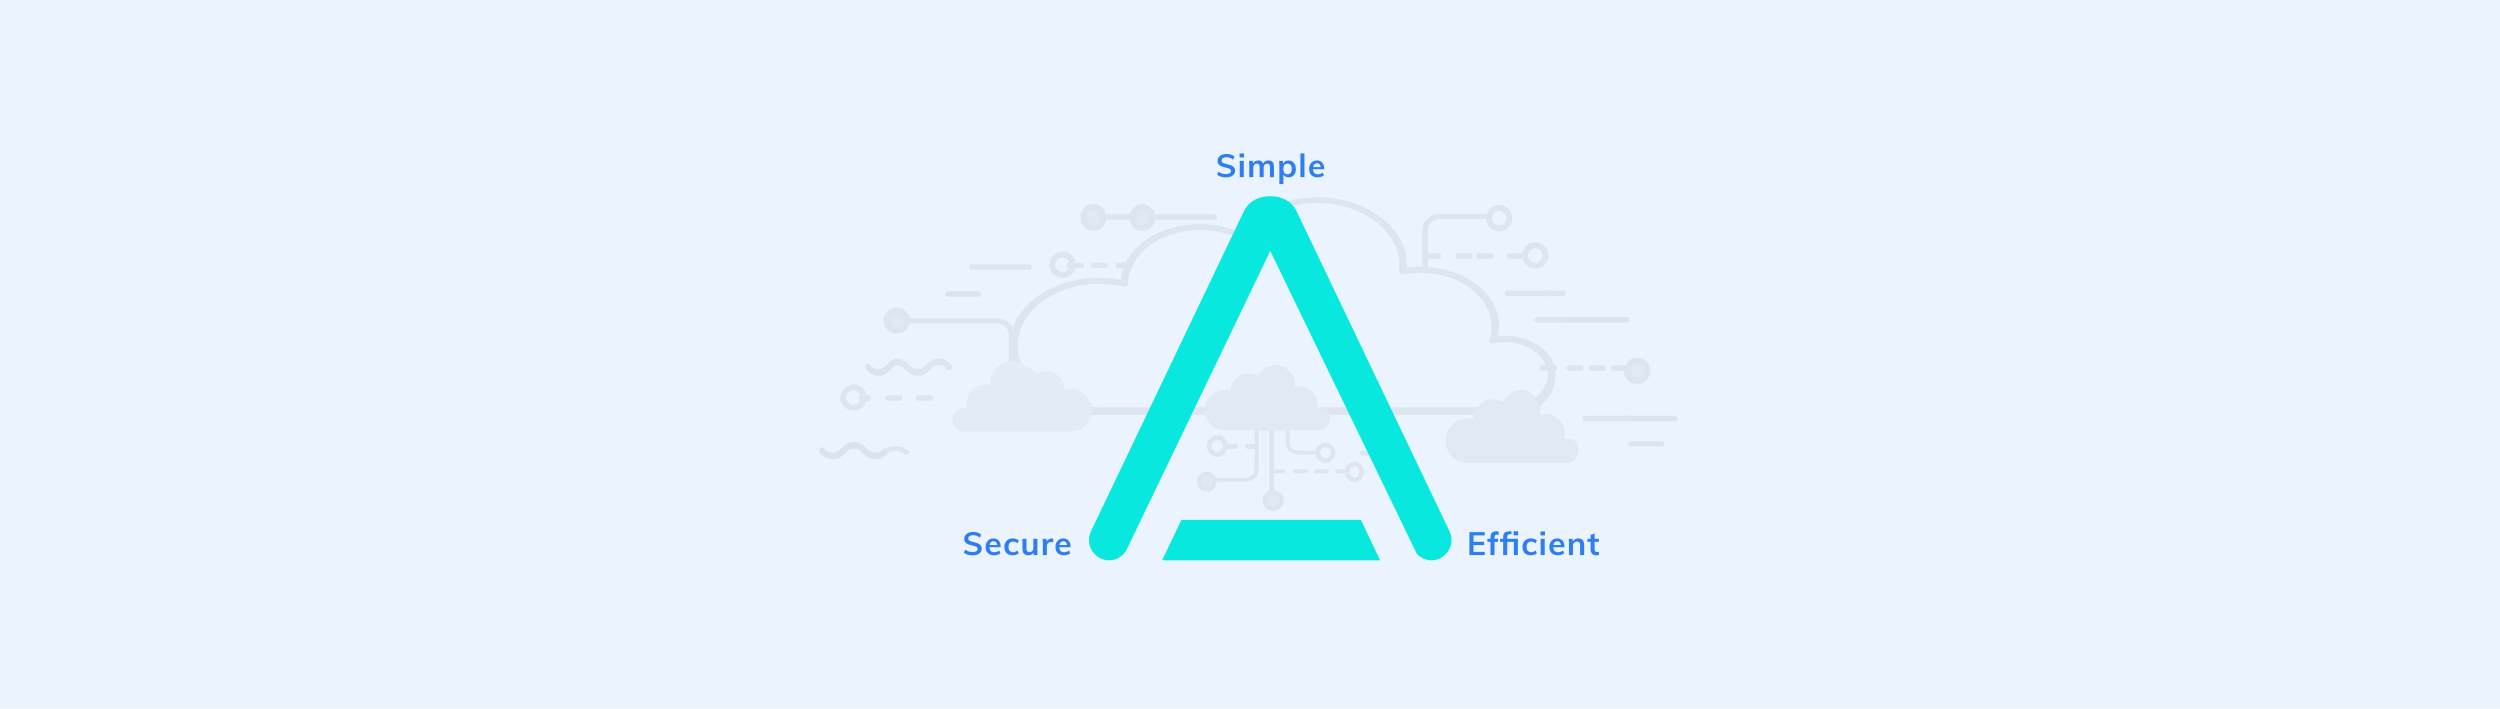 <?xml version="1.0" encoding="UTF-8"?>
<svg width="1242px" height="352px" viewBox="0 0 1242 352" version="1.1" xmlns="http://www.w3.org/2000/svg" xmlns:xlink="http://www.w3.org/1999/xlink">
    <title>Conclusion</title>
    <g id="Conclusion" stroke="none" stroke-width="1" fill="none" fill-rule="evenodd">
        <rect fill="#EBF3FE" x="0" y="0" width="1242" height="352"></rect>
        <g id="Triangle" transform="translate(407, 76.224)">
            <g id="cloud-computing" opacity="0.07" transform="translate(0, 21.776)">
                <g id="big-cloud" transform="translate(94.792, 0)" fill="#1D1E1E">
                    <path d="M44.443,43.045 C22.049,43.045 3.83,56.789 3.83,73.682 C3.83,90.575 22.049,104.319 44.443,104.319 L245.72,104.319 C257.531,104.319 267.141,97.069 267.141,88.159 C267.141,79.248 257.531,71.998 245.72,71.998 C243.856,71.998 242.003,72.18 240.21,72.541 C239.617,72.658 238.981,72.533 238.543,72.206 C238.106,71.879 237.931,71.402 238.084,70.952 C238.825,68.777 239.2,66.528 239.2,64.266 C239.2,49.51 223.285,37.504 203.721,37.504 C200.934,37.504 198.135,37.755 195.4,38.251 C194.855,38.352 194.28,38.244 193.855,37.966 C193.432,37.688 193.214,37.273 193.269,36.852 C193.403,35.828 193.47,34.797 193.47,33.788 C193.47,16.74 175.084,2.871 152.485,2.871 C136.935,2.871 122.912,9.385 115.891,19.87 C115.669,20.2 115.276,20.443 114.804,20.541 C114.333,20.64 113.829,20.583 113.416,20.386 C107.714,17.666 101.129,16.228 94.371,16.228 C74.689,16.228 58.678,28.307 58.678,43.154 C58.678,43.569 58.416,43.96 57.973,44.206 C57.531,44.453 56.959,44.526 56.433,44.404 C52.561,43.502 48.526,43.045 44.443,43.045 Z M44.199,108.147 C14.621,108.568 0,91.378 0,73.119 C0,54.861 19.828,40.006 44.199,40.006 C47.879,40.006 51.522,40.345 55.059,41.015 C56.242,25.584 73.373,13.3 94.261,13.3 C101.069,13.3 107.719,14.619 113.609,17.124 C121.497,6.525 136.243,0 152.53,0 C177.108,0 197.103,14.98 197.103,33.392 C197.103,33.906 197.086,34.423 197.054,34.943 C199.321,34.64 201.616,34.488 203.904,34.488 C225.438,34.488 242.955,47.612 242.955,63.743 C242.955,65.526 242.74,67.301 242.315,69.043 C243.537,68.907 244.774,68.838 246.016,68.838 C259.776,68.838 270.971,77.225 270.971,87.535 C270.971,97.845 264.754,108.147 246.016,108.147 L44.199,108.147 Z" id="Fill-87"></path>
                </g>
                <g id="Group-30" transform="translate(0, 26.798)">
                    <path d="M27.893,103.362 C25.522,103.362 23.294,102.249 21.618,100.227 C20.424,98.79 18.855,98.07 17.287,98.07 C15.719,98.07 14.152,98.789 12.96,100.227 C11.228,102.313 8.955,103.357 6.681,103.357 C4.408,103.357 2.135,102.313 0.404,100.227 C-0.134,99.579 -0.134,98.527 0.403,97.877 C0.672,97.553 1.025,97.391 1.377,97.391 C1.73,97.391 2.083,97.553 2.352,97.877 C3.546,99.316 5.114,100.035 6.682,100.035 C8.25,100.035 9.817,99.316 11.011,97.877 C12.74,95.792 15.014,94.748 17.287,94.748 C19.56,94.748 21.834,95.791 23.566,97.877 C24.722,99.271 26.258,100.039 27.893,100.039 C29.528,100.039 31.065,99.271 32.219,97.877 C32.336,97.737 32.456,97.601 32.577,97.469 C32.977,98.528 33.39,99.594 33.807,100.64 C32.179,102.4 30.098,103.362 27.893,103.362" id="Fill-10" fill="#000000"></path>
                    <path d="M43.281,101.209 C42.914,101.209 42.548,101.092 42.269,100.857 C41.069,99.853 39.473,99.299 37.774,99.299 C36.075,99.299 34.479,99.853 33.279,100.857 C33.157,100.96 33.031,101.059 32.903,101.155 C32.47,100.401 32.041,99.632 31.626,98.868 C33.318,97.597 35.482,96.902 37.774,96.902 C40.237,96.902 42.553,97.705 44.293,99.162 C44.852,99.631 44.852,100.39 44.292,100.857 C44.013,101.092 43.647,101.209 43.281,101.209" id="Fill-11" fill="#242D2C"></path>
                    <path d="M29.38,61.91 C27.175,61.91 24.971,60.858 23.293,58.756 C22.771,58.102 22.771,57.041 23.292,56.387 C23.554,56.059 23.896,55.895 24.238,55.895 C24.58,55.895 24.922,56.058 25.182,56.386 C26.339,57.835 27.86,58.561 29.38,58.561 C30.901,58.561 32.422,57.835 33.58,56.385 C35.015,54.585 36.837,53.556 38.714,53.296 C38.563,54.452 38.42,55.618 38.287,56.782 C37.253,57.09 36.273,57.747 35.47,58.755 C33.79,60.858 31.585,61.91 29.38,61.91" id="Fill-12" fill="#000000"></path>
                    <path d="M48.937,61.91 C46.6,61.91 44.403,60.797 42.75,58.778 C41.573,57.341 40.026,56.621 38.48,56.621 C38.009,56.621 37.539,56.689 37.079,56.822 C37.214,55.668 37.359,54.512 37.513,53.366 C37.835,53.323 38.157,53.301 38.48,53.301 C40.721,53.301 42.963,54.343 44.672,56.428 C45.811,57.821 47.326,58.587 48.937,58.587 C50.549,58.587 52.064,57.821 53.202,56.429 C54.855,54.409 57.053,53.296 59.392,53.296 C61.73,53.296 63.928,54.409 65.58,56.429 C66.111,57.078 66.111,58.13 65.58,58.778 C65.314,59.102 64.967,59.264 64.619,59.264 C64.272,59.264 63.924,59.102 63.658,58.778 C62.52,57.386 61.005,56.618 59.392,56.618 C57.779,56.618 56.263,57.386 55.124,58.778 C53.473,60.797 51.276,61.91 48.937,61.91" id="Fill-13" fill="#242D2C"></path>
                    <path d="M104.273,9.152 L75.842,9.152 C75.11,9.152 74.517,8.549 74.517,7.806 C74.517,7.062 75.11,6.46 75.842,6.46 L104.273,6.46 C105.005,6.46 105.597,7.062 105.597,7.806 C105.597,8.549 105.005,9.152 104.273,9.152" id="Fill-14" fill="#1D1E1E"></path>
                    <path d="M79.133,22.61 L63.903,22.61 C63.14,22.61 62.521,22.007 62.521,21.265 C62.521,20.521 63.14,19.919 63.903,19.919 L79.133,19.919 C79.897,19.919 80.515,20.521 80.515,21.265 C80.515,22.007 79.897,22.61 79.133,22.61" id="Fill-17" fill="#000000"></path>
                    <g id="Group-38" transform="translate(31.986, 27.994)">
                        <path d="M63.538,29.609 C62.793,29.609 62.19,29.041 62.19,28.341 L62.19,13.327 C62.19,10.346 59.609,7.92 56.436,7.92 L10.073,7.92 C9.328,7.92 8.724,7.352 8.724,6.652 C8.724,5.952 9.328,5.383 10.073,5.383 L56.436,5.383 C61.096,5.383 64.887,8.947 64.887,13.327 L64.887,28.341 C64.887,29.041 64.283,29.609 63.538,29.609" id="Fill-58" fill="#1D1E1E"></path>
                        <path d="M10.36,6.46 C10.36,8.839 8.408,10.767 5.999,10.767 C3.589,10.767 1.636,8.839 1.636,6.46 C1.636,4.082 3.589,2.153 5.999,2.153 C8.408,2.153 10.36,4.082 10.36,6.46" id="Fill-56" fill="#515B64"></path>
                        <path d="M6.544,2.94 C4.578,2.94 2.978,4.519 2.978,6.46 C2.978,8.401 4.578,9.98 6.544,9.98 C8.509,9.98 10.108,8.401 10.108,6.46 C10.108,4.519 8.509,2.94 6.544,2.94 Z M6.544,12.92 C2.935,12.92 0,10.022 0,6.46 C0,2.898 2.935,0 6.544,0 C10.151,0 13.087,2.898 13.087,6.46 C13.087,10.022 10.151,12.92 6.544,12.92 L6.544,12.92 Z" id="Fill-57" fill="#1D1E1E"></path>
                    </g>
                    <g id="Group-32" transform="translate(10.36, 66.216)" fill="#1D1E1E">
                        <path d="M6.63,12.92 C2.975,12.92 0,10.022 0,6.46 C0,2.899 2.975,0 6.63,0 C9.766,0 12.402,2.134 13.087,4.99 L11.75,4.99 C10.918,4.99 10.242,5.649 10.242,6.46 C10.242,7.272 10.918,7.93 11.75,7.93 L13.087,7.93 C12.402,10.787 9.766,12.92 6.63,12.92 M6.63,2.94 C4.638,2.94 3.018,4.519 3.018,6.46 C3.018,8.402 4.638,9.98 6.63,9.98 C8.621,9.98 10.242,8.402 10.242,6.46 C10.242,4.519 8.621,2.94 6.63,2.94" id="Fill-59"></path>
                        <path d="M15.268,8.075 L10.593,8.075 C9.863,8.075 9.27,7.473 9.27,6.729 C9.27,5.986 9.863,5.383 10.593,5.383 L15.199,5.383 C15.213,6.284 15.236,7.179 15.268,8.075" id="Fill-60"></path>
                        <path d="M29.777,8.075 L23.661,8.075 C22.941,8.075 22.356,7.473 22.356,6.729 C22.356,5.986 22.941,5.383 23.661,5.383 L29.777,5.383 C30.497,5.383 31.081,5.986 31.081,6.729 C31.081,7.473 30.497,8.075 29.777,8.075" id="Fill-62"></path>
                        <path d="M45.044,8.075 L38.928,8.075 C38.207,8.075 37.624,7.473 37.624,6.729 C37.624,5.986 38.207,5.383 38.928,5.383 L45.044,5.383 C45.764,5.383 46.348,5.986 46.348,6.729 C46.348,7.473 45.764,8.075 45.044,8.075" id="Fill-63"></path>
                    </g>
                    <g id="Group-37" transform="translate(133.801, 7.185) scale(-1, 1) rotate(90) translate(-133.801, -7.185) translate(126.801, -12.315)" fill="#1D1E1E">
                        <path d="M8.032,12.92 L8.032,11.602 C8.032,10.779 7.366,10.112 6.543,10.112 C5.721,10.112 5.054,10.779 5.054,11.602 L5.054,12.92 C2.161,12.244 0,9.643 0,6.546 C0,2.937 2.935,0 6.543,0 C10.151,0 13.087,2.937 13.087,6.546 C13.087,9.643 10.926,12.245 8.032,12.92 M6.543,2.98 C4.578,2.98 2.978,4.579 2.978,6.546 C2.978,8.512 4.578,10.112 6.543,10.112 C8.509,10.112 10.108,8.512 10.108,6.546 C10.108,4.579 8.509,2.98 6.543,2.98" id="Fill-64"></path>
                        <path d="M6.816,17.227 C6.063,17.227 5.453,16.65 5.453,15.939 L5.453,9.901 C5.453,9.19 6.063,8.613 6.816,8.613 C7.569,8.613 8.179,9.19 8.179,9.901 L8.179,15.939 C8.179,16.65 7.568,17.227 6.816,17.227" id="Fill-65"></path>
                        <path d="M6.816,29.071 C6.063,29.071 5.453,28.494 5.453,27.783 L5.453,21.745 C5.453,21.034 6.063,20.457 6.816,20.457 C7.568,20.457 8.179,21.034 8.179,21.745 L8.179,27.783 C8.179,28.494 7.568,29.071 6.816,29.071" id="Fill-66"></path>
                        <path d="M8.179,38.761 L5.453,38.761 L5.453,34.102 C5.453,33.405 6.063,32.839 6.816,32.839 C7.568,32.839 8.179,33.405 8.179,34.102 L8.179,38.761" id="Fill-67"></path>
                    </g>
                    <path d="M72.016,89.604 C68.769,89.604 66.137,86.975 66.137,83.731 C66.137,80.486 68.769,77.857 72.016,77.857 C72.539,77.857 73.046,77.926 73.528,78.054 C73.334,77.301 73.231,76.511 73.231,75.697 C73.231,70.484 77.461,66.257 82.679,66.257 C83.443,66.257 84.184,66.351 84.895,66.521 C84.86,66.168 84.841,65.81 84.841,65.448 C84.841,59.464 89.697,54.612 95.687,54.612 C97.396,54.612 99.012,55.007 100.449,55.71 L100.477,55.689 L100.477,55.689 C100.565,55.747 100.664,55.81 100.773,55.877 C101.051,56.024 101.319,56.182 101.58,56.351 C103.674,57.574 107.254,59.531 107.945,60.932 C109.358,60.016 111.032,59.484 112.828,59.484 C117.88,59.484 121.977,63.681 121.977,68.859 C122.944,68.554 123.97,68.389 125.034,68.389 C130.75,68.389 135.387,73.138 135.387,78.997 C135.387,84.855 130.75,89.604 125.034,89.604 L72.016,89.604 Z" id="Combined-Shape" fill="#767F85"></path>
                </g>
                <g id="Group-35" transform="translate(299.696, 3.828)">
                    <path d="M69.783,45.278 L62.148,45.278 C61.398,44.356 60.633,43.448 59.85,42.551 L69.783,42.551 C70.607,42.551 71.276,43.162 71.276,43.914 C71.276,44.668 70.607,45.278 69.783,45.278" id="Fill-15" fill="#1D1E1E"></path>
                    <path d="M65.291,45.278 L42.218,45.278 C41.438,45.278 40.807,44.668 40.807,43.914 C40.807,43.162 41.438,42.551 42.218,42.551 L63.117,42.551 C63.858,43.448 64.582,44.356 65.291,45.278" id="Fill-16" fill="#1D1E1E"></path>
                    <g id="Group-34" transform="translate(69.1, 55.643)">
                        <path d="M49.766,64.372 L34.568,64.372 C33.807,64.372 33.19,63.761 33.19,63.008 C33.19,62.255 33.807,61.644 34.568,61.644 L49.766,61.644 C50.527,61.644 51.145,62.255 51.145,63.008 C51.145,63.761 50.527,64.372 49.766,64.372" id="Fill-18" fill="#242D2C"></path>
                        <path d="M32.364,2.728 L1.498,2.728 C1.012,1.808 0.514,0.903 0,0 L32.364,0 C33.12,0 33.734,0.611 33.734,1.364 C33.734,2.117 33.12,2.728 32.364,2.728" id="Fill-19" fill="#000000"></path>
                        <path d="M56.359,51.825 L33.19,51.825 C33.349,50.92 33.5,50.008 33.642,49.097 L56.359,49.097 C57.085,49.097 57.674,49.707 57.674,50.461 C57.674,51.214 57.085,51.825 56.359,51.825" id="Fill-21" fill="#000000"></path>
                        <path d="M34.336,51.825 L11.75,51.825 C10.97,51.825 10.338,51.214 10.338,50.461 C10.338,49.707 10.97,49.097 11.75,49.097 L34.822,49.097 C34.669,50.008 34.507,50.92 34.336,51.825" id="Fill-22" fill="#1D1E1E"></path>
                        <path d="M33.19,27.276 C33.19,29.686 35.137,31.64 37.542,31.64 C39.946,31.64 41.895,29.686 41.895,27.276 C41.895,24.866 39.946,22.912 37.542,22.912 C35.137,22.912 33.19,24.866 33.19,27.276" id="Fill-69" fill="#515B64"></path>
                        <path d="M37.542,23.164 C35.58,23.164 33.985,24.764 33.985,26.731 C33.985,28.698 35.58,30.297 37.542,30.297 C39.503,30.297 41.1,28.698 41.1,26.731 C41.1,24.764 39.503,23.164 37.542,23.164 Z M37.542,33.277 C33.941,33.277 31.013,30.34 31.013,26.731 C31.013,23.121 33.941,20.184 37.542,20.184 C41.142,20.184 44.071,23.121 44.071,26.731 C44.071,30.34 41.142,33.277 37.542,33.277 L37.542,33.277 Z" id="Fill-70" fill="#1D1E1E"></path>
                        <path d="M31.888,26.731 L25.785,26.731 C25.066,26.731 24.484,26.12 24.484,25.367 C24.484,24.613 25.066,24.003 25.785,24.003 L31.888,24.003 C32.607,24.003 33.19,24.613 33.19,25.367 C33.19,26.12 32.607,26.731 31.888,26.731" id="Fill-71" fill="#1D1E1E"></path>
                        <path d="M21.006,26.731 L14.904,26.731 C14.185,26.731 13.602,26.12 13.602,25.367 C13.602,24.613 14.185,24.003 14.904,24.003 L21.006,24.003 C21.725,24.003 22.308,24.613 22.308,25.367 C22.308,26.12 21.725,26.731 21.006,26.731" id="Fill-72" fill="#1D1E1E"></path>
                    </g>
                    <path d="M71.276,58.371 L56.802,58.371 C56.081,58.371 55.497,57.76 55.497,57.007 C55.497,56.254 56.081,55.643 56.802,55.643 L69.849,55.643 C70.339,56.546 70.813,57.452 71.276,58.371" id="Fill-20" fill="#1D1E1E"></path>
                    <path d="M38.086,2.98 C36.124,2.98 34.529,4.58 34.529,6.546 C34.529,8.513 36.124,10.113 38.086,10.113 C40.048,10.113 41.644,8.513 41.644,6.546 C41.644,4.58 40.048,2.98 38.086,2.98 Z M38.086,13.093 C34.485,13.093 31.557,10.156 31.557,6.546 C31.557,2.936 34.485,0 38.086,0 C41.687,0 44.615,2.936 44.615,6.546 C44.615,10.156 41.687,13.093 38.086,13.093 L38.086,13.093 Z" id="Fill-54" fill="#1D1E1E"></path>
                    <path d="M1.379,33.277 C0.618,33.277 0,32.7 0,31.99 L0,12.428 C0,7.981 3.875,4.364 8.638,4.364 L32.355,4.364 C33.116,4.364 33.734,4.94 33.734,5.651 C33.734,6.362 33.116,6.939 32.355,6.939 L8.638,6.939 C5.395,6.939 2.757,9.401 2.757,12.428 L2.757,31.99 C2.757,32.7 2.14,33.277 1.379,33.277" id="Fill-55" fill="#1D1E1E"></path>
                    <path d="M78.68,82.374 L72.577,82.374 C71.859,82.374 71.276,81.763 71.276,81.01 C71.276,80.256 71.859,79.646 72.577,79.646 L78.68,79.646 C79.399,79.646 79.981,80.256 79.981,81.01 C79.981,81.763 79.399,82.374 78.68,82.374" id="Fill-73" fill="#1D1E1E"></path>
                    <path d="M65.622,82.374 L59.519,82.374 C58.8,82.374 58.218,81.763 58.218,81.01 C58.218,80.256 58.8,79.646 59.519,79.646 L65.622,79.646 C66.341,79.646 66.923,80.256 66.923,81.01 C66.923,81.763 66.341,82.374 65.622,82.374" id="Fill-74" fill="#1D1E1E"></path>
                    <path d="M56.041,21.527 C54.08,21.527 52.484,23.127 52.484,25.094 C52.484,27.061 54.08,28.661 56.041,28.661 C58.003,28.661 59.599,27.061 59.599,25.094 C59.599,23.127 58.003,21.527 56.041,21.527 Z M56.041,31.64 C52.441,31.64 49.512,28.704 49.512,25.094 C49.512,21.484 52.441,18.548 56.041,18.548 C59.642,18.548 62.57,21.484 62.57,25.094 C62.57,28.704 59.642,31.64 56.041,31.64 L56.041,31.64 Z" id="Fill-75" fill="#1D1E1E"></path>
                    <path d="M49.299,26.731 L43.196,26.731 C42.478,26.731 41.895,26.12 41.895,25.367 C41.895,24.614 42.478,24.003 43.196,24.003 L49.299,24.003 C50.018,24.003 50.6,24.614 50.6,25.367 C50.6,26.12 50.018,26.731 49.299,26.731" id="Fill-76" fill="#1D1E1E"></path>
                    <path d="M34.065,26.731 L27.962,26.731 C27.243,26.731 26.66,26.12 26.66,25.367 C26.66,24.614 27.243,24.003 27.962,24.003 L34.065,24.003 C34.783,24.003 35.366,24.614 35.366,25.367 C35.366,26.12 34.783,26.731 34.065,26.731" id="Fill-77" fill="#1D1E1E"></path>
                    <path d="M23.727,26.731 L17.624,26.731 C16.906,26.731 16.323,26.12 16.323,25.367 C16.323,24.614 16.906,24.003 17.624,24.003 L23.727,24.003 C24.445,24.003 25.028,24.614 25.028,25.367 C25.028,26.12 24.445,26.731 23.727,26.731" id="Fill-78" fill="#1D1E1E"></path>
                    <path d="M7.948,26.731 L1.845,26.731 C1.127,26.731 0.544,26.12 0.544,25.367 C0.544,24.614 1.127,24.003 1.845,24.003 L7.948,24.003 C8.667,24.003 9.25,24.614 9.25,25.367 C9.25,26.12 8.667,26.731 7.948,26.731" id="Fill-79" fill="#1D1E1E"></path>
                </g>
                <g id="Group-36" transform="translate(163.756, 10.347) scale(-1, 1) rotate(90) translate(-163.756, -10.347) translate(156.756, -23.653)">
                    <path d="M10.612,30.74 C10.612,33.123 8.612,35.054 6.144,35.054 C3.676,35.054 1.676,33.123 1.676,30.74 C1.676,28.357 3.676,26.425 6.144,26.425 C8.612,26.425 10.612,28.357 10.612,30.74" id="Fill-48" fill="#515B64"></path>
                    <path d="M6.702,27.214 C4.689,27.214 3.051,28.796 3.051,30.74 C3.051,32.684 4.689,34.266 6.702,34.266 C8.717,34.266 10.354,32.684 10.354,30.74 C10.354,28.796 8.717,27.214 6.702,27.214 Z M6.702,37.211 C3.006,37.211 0,34.308 0,30.74 C0,27.171 3.006,24.268 6.702,24.268 C10.398,24.268 13.405,27.171 13.405,30.74 C13.405,34.308 10.398,37.211 6.702,37.211 L6.702,37.211 Z" id="Fill-49" fill="#1D1E1E"></path>
                    <path d="M6.423,67.951 C5.652,67.951 5.027,67.361 5.027,66.633 L5.027,36.372 C5.027,35.645 5.652,35.054 6.423,35.054 C7.194,35.054 7.82,35.645 7.82,36.372 L7.82,66.633 C7.82,67.361 7.194,67.951 6.423,67.951" id="Fill-50" fill="#1D1E1E"></path>
                    <path d="M11.171,6.472 C11.171,8.854 9.17,10.786 6.702,10.786 C4.235,10.786 2.234,8.854 2.234,6.472 C2.234,4.089 4.235,2.157 6.702,2.157 C9.17,2.157 11.171,4.089 11.171,6.472" id="Fill-51" fill="#515B64"></path>
                    <path d="M6.702,2.946 C4.689,2.946 3.051,4.527 3.051,6.472 C3.051,8.416 4.689,9.997 6.702,9.997 C8.717,9.997 10.354,8.416 10.354,6.472 C10.354,4.527 8.717,2.946 6.702,2.946 Z M6.702,12.943 C3.006,12.943 0,10.04 0,6.472 C0,2.903 3.006,0 6.702,0 C10.398,0 13.405,2.903 13.405,6.472 C13.405,10.04 10.398,12.943 6.702,12.943 L6.702,12.943 Z" id="Fill-52" fill="#1D1E1E"></path>
                    <path d="M6.423,28.583 C5.652,28.583 5.027,27.995 5.027,27.271 L5.027,9.94 C5.027,9.216 5.652,8.629 6.423,8.629 C7.194,8.629 7.82,9.216 7.82,9.94 L7.82,27.271 C7.82,27.995 7.194,28.583 6.423,28.583" id="Fill-53" fill="#1D1E1E"></path>
                </g>
                <path d="M321.899,132.074 C315.984,132.074 311.186,127.075 311.186,120.91 C311.186,114.744 315.984,109.746 321.899,109.746 C323,109.746 324.063,109.919 325.062,110.24 C325.062,104.792 329.302,100.374 334.531,100.374 C336.389,100.374 338.122,100.934 339.584,101.898 C341.365,98.226 345.015,95.706 349.233,95.706 C349.34,95.706 349.446,95.719 349.553,95.743 L349.557,95.706 L349.557,95.706 C354.656,96.748 358.498,101.325 358.498,106.814 C358.498,107.192 358.479,107.568 358.443,107.936 C359.173,107.758 359.936,107.661 360.721,107.661 C366.087,107.661 370.435,112.079 370.435,117.531 C370.435,118.382 370.329,119.208 370.129,119.996 C370.625,119.862 371.147,119.789 371.684,119.789 C372.601,119.789 373.471,119.996 374.249,120.368 L374.266,120.324 L374.266,120.324 C376.11,121.518 377.253,122.214 377.253,124.949 C377.253,128.884 374.653,132.074 371.448,132.074 L321.899,132.074 Z" id="Combined-Shape" fill="#515B64"></path>
                <g id="Group-3" transform="translate(179.051, 83.264)">
                    <g id="Group-25" transform="translate(45.002, 47.853)" fill="#1D1E1E">
                        <path d="M41.796,10.356 C39.591,10.356 37.739,8.696 37.258,6.474 L38.197,6.474 C38.782,6.474 39.258,5.962 39.258,5.331 C39.258,4.7 38.782,4.187 38.197,4.187 L37.258,4.187 C37.739,1.966 39.591,0.306 41.796,0.306 C44.367,0.306 46.457,2.56 46.457,5.331 C46.457,8.102 44.367,10.356 41.796,10.356 M41.796,2.593 C40.396,2.593 39.258,3.821 39.258,5.331 C39.258,6.841 40.396,8.069 41.796,8.069 C43.197,8.069 44.336,6.841 44.336,5.331 C44.336,3.821 43.197,2.593 41.796,2.593" id="Fill-88"></path>
                        <path d="M38.457,6.049 L33.298,6.049 C32.69,6.049 32.198,5.62 32.198,5.092 C32.198,4.563 32.69,4.135 33.298,4.135 L38.457,4.135 C39.065,4.135 39.558,4.563 39.558,5.092 C39.558,5.62 39.065,6.049 38.457,6.049" id="Fill-89"></path>
                        <path d="M27.878,6.049 L22.719,6.049 C22.112,6.049 21.619,5.62 21.619,5.092 C21.619,4.563 22.112,4.135 22.719,4.135 L27.878,4.135 C28.486,4.135 28.978,4.563 28.978,5.092 C28.978,5.62 28.486,6.049 27.878,6.049" id="Fill-90"></path>
                        <path d="M17.759,6.049 L12.599,6.049 C11.992,6.049 11.499,5.62 11.499,5.092 C11.499,4.563 11.992,4.135 12.599,4.135 L17.759,4.135 C18.366,4.135 18.859,4.563 18.859,5.092 C18.859,5.62 18.366,6.049 17.759,6.049" id="Fill-91"></path>
                        <path d="M6.259,6.049 L1.1,6.049 C0.493,6.049 0,5.62 0,5.092 C0,4.563 0.493,4.135 1.1,4.135 L6.259,4.135 C6.867,4.135 7.36,4.563 7.36,5.092 C7.36,5.62 6.867,6.049 6.259,6.049" id="Fill-92"></path>
                    </g>
                    <g id="Group-42" transform="translate(41.172, 16.27)">
                        <path d="M1.436,50.934 C1.436,49.002 3.044,47.436 5.027,47.436 C7.01,47.436 8.617,49.002 8.617,50.934 C8.617,52.866 7.01,54.433 5.027,54.433 C3.044,54.433 1.436,52.866 1.436,50.934" id="Fill-93" fill="#515B64"></path>
                        <path d="M5.266,48.372 C3.684,48.372 2.397,49.625 2.397,51.167 C2.397,52.709 3.684,53.963 5.266,53.963 C6.849,53.963 8.135,52.709 8.135,51.167 C8.135,49.625 6.849,48.372 5.266,48.372 Z M5.266,56.299 C2.362,56.299 0,53.996 0,51.167 C0,48.338 2.362,46.036 5.266,46.036 C8.17,46.036 10.532,48.338 10.532,51.167 C10.532,53.996 8.17,56.299 5.266,56.299 L5.266,56.299 Z" id="Fill-94" fill="#1D1E1E"></path>
                        <path d="M3.351,46.382 L3.351,1.072 C3.351,0.491 3.887,0.442 4.548,0.442 C5.209,0.442 5.745,0.067 5.745,0.649 L5.745,46.382 C5.745,46.964 5.209,47.436 4.548,47.436 C3.887,47.436 3.351,46.964 3.351,46.382 Z" id="Fill-95" fill="#1D1E1E"></path>
                    </g>
                    <g id="Group-39" transform="translate(52.662, 23.926)" fill="#1D1E1E">
                        <path d="M19.769,17.041 C18.283,17.041 17.076,18.256 17.076,19.75 C17.076,21.244 18.283,22.458 19.769,22.458 C21.254,22.458 22.461,21.244 22.461,19.75 C22.461,18.256 21.254,17.041 19.769,17.041 Z M19.769,24.721 C17.043,24.721 14.826,22.491 14.826,19.75 C14.826,17.008 17.043,14.778 19.769,14.778 C22.494,14.778 24.711,17.008 24.711,19.75 C24.711,22.491 22.494,24.721 19.769,24.721 L19.769,24.721 Z" id="Fill-101"></path>
                        <path d="M6.175,20.653 C2.77,20.653 0,17.844 0,14.39 L0,0.623 C0,0.071 0.442,0.432 0.986,0.432 C1.53,0.432 1.972,0.071 1.972,0.623 L1.972,14.39 C1.972,16.741 3.858,18.654 6.175,18.654 L16.085,18.654 C16.629,18.654 17.073,19.102 17.073,19.654 C17.073,20.206 16.629,20.653 16.085,20.653 L6.175,20.653 Z" id="Fill-104"></path>
                        <path d="M49.37,21.105 L37.792,21.105 C37.267,21.105 36.841,20.599 36.841,19.976 C36.841,19.352 37.267,18.846 37.792,18.846 L49.37,18.846 C49.895,18.846 50.32,19.352 50.32,19.976 C50.32,20.599 49.895,21.105 49.37,21.105" id="Fill-105"></path>
                    </g>
                    <g id="Group-41" transform="translate(8.617, 23.926)">
                        <path d="M8.356,33.893 C8.356,32.026 6.902,30.512 5.107,30.512 C3.312,30.512 1.857,32.026 1.857,33.893 C1.857,35.76 3.312,37.274 5.107,37.274 C6.902,37.274 8.356,35.76 8.356,33.893" id="Fill-97" fill="#515B64"></path>
                        <path d="M4.874,31.417 C3.41,31.417 2.219,32.629 2.219,34.119 C2.219,35.609 3.41,36.82 4.874,36.82 C6.339,36.82 7.53,35.609 7.53,34.119 C7.53,32.629 6.339,31.417 4.874,31.417 Z M4.874,39.077 C2.187,39.077 0,36.853 0,34.119 C0,31.384 2.187,29.16 4.874,29.16 C7.562,29.16 9.749,31.384 9.749,34.119 C9.749,36.853 7.562,39.077 4.874,39.077 L4.874,39.077 Z" id="Fill-98" fill="#1D1E1E"></path>
                        <path d="M9.824,34.119 C9.27,34.119 8.821,33.667 8.821,33.11 C8.821,32.554 9.27,32.102 9.824,32.102 L24.353,32.102 C26.712,32.102 28.632,30.173 28.632,27.803 L28.632,0.907 C28.632,0.35 29.082,0.311 29.636,0.311 C30.19,0.311 30.64,0.35 30.64,0.907 L30.64,27.803 C30.64,31.285 27.82,34.119 24.353,34.119 L9.824,34.119 Z" id="Fill-100" fill="#1D1E1E"></path>
                    </g>
                    <g id="Group-40" transform="translate(0, 34.454)" fill="#1D1E1E">
                        <path d="M18.694,2.82 C17.15,2.82 15.893,4.162 15.893,5.812 C15.893,7.463 17.15,8.805 18.694,8.805 C20.239,8.805 21.495,7.463 21.495,5.812 C21.495,4.162 20.239,2.82 18.694,2.82 Z M18.694,11.305 C15.86,11.305 13.553,8.841 13.553,5.812 C13.553,2.784 15.86,0.32 18.694,0.32 C21.529,0.32 23.835,2.784 23.835,5.812 C23.835,8.841 21.529,11.305 18.694,11.305 L18.694,11.305 Z" id="Fill-106"></path>
                        <path d="M27.997,7.31 L23.411,7.31 C22.87,7.31 22.433,6.751 22.433,6.062 C22.433,5.373 22.87,4.814 23.411,4.814 L27.997,4.814 C28.538,4.814 28.976,5.373 28.976,6.062 C28.976,6.751 28.538,7.31 27.997,7.31" id="Fill-109"></path>
                        <path d="M38.279,7.31 L33.693,7.31 C33.152,7.31 32.714,6.751 32.714,6.062 C32.714,5.373 33.152,4.814 33.693,4.814 L38.279,4.814 C38.819,4.814 39.257,5.373 39.257,6.062 C39.257,6.751 38.819,7.31 38.279,7.31" id="Fill-110"></path>
                    </g>
                    <path d="M22.476,32.54 C16.938,32.54 12.447,28.067 12.447,22.551 C12.447,17.034 16.938,12.562 22.476,12.562 C23.507,12.562 24.501,12.718 25.436,13.005 C25.436,8.13 29.405,4.177 34.3,4.177 C36.04,4.177 37.662,4.678 39.03,5.541 C40.697,2.255 44.113,0 48.062,0 C48.281,0 48.499,0.058 48.714,0.141 L48.73,0 L48.73,0 C53.562,0.933 57.201,5.028 57.201,9.939 C57.201,10.278 57.183,10.613 57.149,10.943 C57.841,10.784 58.564,10.697 59.307,10.697 C64.391,10.697 68.511,14.65 68.511,19.528 C68.511,20.29 68.411,21.028 68.221,21.733 C68.691,21.613 69.185,21.548 69.694,21.548 C70.423,21.548 71.12,21.679 71.761,21.917 L71.85,21.693 L71.85,21.693 C73.6,22.795 74.685,23.438 74.685,25.963 C74.685,29.595 72.218,32.54 69.175,32.54 L22.476,32.54 Z" id="Combined-Shape" fill="#515B64"></path>
                </g>
            </g>
            <g transform="translate(71.802, 0)" fill-rule="nonzero">
                <g id="A" transform="translate(62.203, 21.238)" fill="#08E8DE">
                    <path d="M135.1,160.821 L144.662,180.908 C144.51,180.918 144.356,180.923 144.2,180.923 L37.938,180.923 C37.406,180.923 36.894,180.864 36.404,180.75 L45.89,160.821 L135.1,160.821 Z" id="Combined-Shape"></path>
                    <path d="M90.052,0 C95.499,0 100.666,2.198 103.257,7.689 L179.138,166.498 C181.473,171.577 179.488,177.204 174.323,179.989 C170.549,181.737 166.309,180.97 163.372,178.202 C163.056,177.904 162.797,177.55 162.607,177.158 L90.062,27.213 L18.653,175.746 C16.081,180.297 10.613,182.228 5.586,179.89 C0.616,177.204 -1.369,171.577 0.989,166.449 L76.841,7.705 C79.439,2.198 84.605,0 90.052,0 Z" id="Combined-Shape"></path>
                </g>
                <path d="M130.257,11.904 C131.196,11.904 132.004,11.768 132.681,11.496 C133.358,11.224 133.878,10.835 134.241,10.328 C134.604,9.821 134.785,9.227 134.785,8.544 C134.785,8.064 134.692,7.651 134.505,7.304 C134.318,6.957 134.044,6.659 133.681,6.408 C133.318,6.157 132.878,5.941 132.361,5.76 C131.844,5.579 131.254,5.419 130.593,5.28 C130.017,5.141 129.545,5.003 129.177,4.864 C128.809,4.725 128.537,4.555 128.361,4.352 C128.185,4.149 128.097,3.893 128.097,3.584 C128.097,3.051 128.31,2.635 128.737,2.336 C129.164,2.037 129.745,1.888 130.481,1.888 C131.089,1.888 131.67,1.987 132.225,2.184 C132.78,2.381 133.313,2.688 133.825,3.104 L133.825,3.104 L134.529,1.6 C134.22,1.312 133.852,1.069 133.425,0.872 C132.998,0.675 132.532,0.523 132.025,0.416 C131.518,0.309 130.998,0.256 130.465,0.256 C129.58,0.256 128.809,0.403 128.153,0.696 C127.497,0.989 126.988,1.397 126.625,1.92 C126.262,2.443 126.081,3.04 126.081,3.712 C126.081,4.203 126.169,4.627 126.345,4.984 C126.521,5.341 126.78,5.648 127.121,5.904 C127.462,6.16 127.889,6.381 128.401,6.568 C128.913,6.755 129.505,6.912 130.177,7.04 C130.742,7.168 131.217,7.301 131.601,7.44 C131.985,7.579 132.273,7.747 132.465,7.944 C132.657,8.141 132.753,8.389 132.753,8.688 C132.753,9.189 132.537,9.579 132.105,9.856 C131.673,10.133 131.062,10.272 130.273,10.272 C129.558,10.272 128.902,10.176 128.305,9.984 C127.708,9.792 127.121,9.483 126.545,9.056 L126.545,9.056 L125.857,10.56 C126.209,10.848 126.617,11.093 127.081,11.296 C127.545,11.499 128.044,11.651 128.577,11.752 C129.11,11.853 129.67,11.904 130.257,11.904 Z M139.238,2 L139.238,0.032 L137.014,0.032 L137.014,2 L139.238,2 Z M139.11,11.776 L139.11,3.696 L137.11,3.696 L137.11,11.776 L139.11,11.776 Z M143.834,11.776 L143.834,7.264 C143.834,6.581 143.991,6.045 144.306,5.656 C144.621,5.267 145.061,5.072 145.626,5.072 C146.095,5.072 146.439,5.219 146.658,5.512 C146.877,5.805 146.986,6.261 146.986,6.88 L146.986,6.88 L146.986,11.776 L148.986,11.776 L148.986,7.264 C148.986,6.581 149.143,6.045 149.458,5.656 C149.773,5.267 150.207,5.072 150.762,5.072 C151.242,5.072 151.586,5.219 151.794,5.512 C152.002,5.805 152.106,6.261 152.106,6.88 L152.106,6.88 L152.106,11.776 L154.106,11.776 L154.106,6.816 C154.106,5.696 153.882,4.861 153.434,4.312 C152.986,3.763 152.309,3.488 151.402,3.488 C150.719,3.488 150.122,3.667 149.61,4.024 C149.226,4.292 148.926,4.625 148.71,5.021 L148.706,5.028 L148.679,4.954 C148.555,4.644 148.392,4.385 148.191,4.176 L148.066,4.056 C147.634,3.677 147.039,3.488 146.282,3.488 C145.642,3.488 145.087,3.648 144.618,3.968 C144.266,4.208 143.986,4.52 143.778,4.904 L143.735,4.989 L143.594,3.696 L141.706,3.696 C141.759,4.069 141.794,4.451 141.81,4.84 C141.826,5.229 141.834,5.611 141.834,5.984 L141.834,5.984 L141.834,11.776 L143.834,11.776 Z M158.778,15.232 L158.778,10.47 L158.828,10.568 C158.984,10.849 159.191,11.089 159.449,11.287 L159.61,11.4 C160.112,11.725 160.704,11.888 161.386,11.888 C162.101,11.888 162.725,11.72 163.258,11.384 C163.792,11.048 164.213,10.568 164.522,9.944 C164.832,9.32 164.986,8.587 164.986,7.744 C164.986,6.891 164.832,6.147 164.522,5.512 C164.213,4.877 163.789,4.381 163.25,4.024 C162.712,3.667 162.09,3.488 161.386,3.488 C160.704,3.488 160.112,3.656 159.61,3.992 C159.22,4.253 158.931,4.594 158.741,5.013 L158.695,5.124 L158.538,3.696 L156.65,3.696 C156.704,4.069 156.738,4.451 156.754,4.84 C156.77,5.229 156.778,5.611 156.778,5.984 L156.778,5.984 L156.778,15.232 L158.778,15.232 Z M160.874,10.352 C160.192,10.352 159.672,10.123 159.314,9.664 C158.957,9.205 158.778,8.555 158.778,7.712 C158.778,6.848 158.957,6.189 159.314,5.736 C159.672,5.283 160.192,5.056 160.874,5.056 C161.536,5.056 162.048,5.291 162.41,5.76 C162.773,6.229 162.954,6.891 162.954,7.744 C162.954,8.576 162.773,9.219 162.41,9.672 C162.048,10.125 161.536,10.352 160.874,10.352 Z M169.252,11.776 L169.252,0 L167.252,0 L167.252,11.776 L169.252,11.776 Z M175.799,11.888 C176.375,11.888 176.943,11.8 177.503,11.624 C178.063,11.448 178.535,11.2 178.919,10.88 L178.919,10.88 L178.343,9.504 C177.981,9.781 177.589,9.992 177.167,10.136 C176.746,10.28 176.317,10.352 175.879,10.352 C175.079,10.352 174.482,10.125 174.087,9.672 C173.764,9.301 173.574,8.761 173.515,8.051 L173.502,7.84 L179.063,7.84 L179.063,7.536 C179.063,6.704 178.917,5.984 178.623,5.376 C178.33,4.768 177.917,4.301 177.383,3.976 C176.85,3.651 176.21,3.488 175.463,3.488 C174.695,3.488 174.018,3.667 173.431,4.024 C172.845,4.381 172.386,4.877 172.055,5.512 C171.725,6.147 171.559,6.88 171.559,7.712 C171.559,8.576 171.73,9.323 172.071,9.952 C172.413,10.581 172.901,11.061 173.535,11.392 C174.17,11.723 174.925,11.888 175.799,11.888 Z M177.312,6.768 L173.556,6.768 L173.58,6.634 C173.65,6.291 173.765,5.996 173.923,5.75 L174.023,5.608 C174.375,5.155 174.871,4.928 175.511,4.928 C176.109,4.928 176.565,5.131 176.879,5.536 C177.089,5.806 177.226,6.159 177.292,6.596 L177.312,6.768 Z" id="Simple" fill="#2E7EF2"></path>
                <path d="M4.4,199.673 C5.339,199.673 6.147,199.537 6.824,199.265 C7.501,198.993 8.021,198.604 8.384,198.097 C8.747,197.591 8.928,196.996 8.928,196.313 C8.928,195.833 8.835,195.42 8.648,195.073 C8.461,194.727 8.187,194.428 7.824,194.177 C7.461,193.927 7.021,193.711 6.504,193.529 C5.987,193.348 5.397,193.188 4.736,193.049 C4.16,192.911 3.688,192.772 3.32,192.633 C2.952,192.495 2.68,192.324 2.504,192.121 C2.328,191.919 2.24,191.663 2.24,191.353 C2.24,190.82 2.453,190.404 2.88,190.105 C3.307,189.807 3.888,189.657 4.624,189.657 C5.232,189.657 5.813,189.756 6.368,189.953 C6.923,190.151 7.456,190.457 7.968,190.873 L7.968,190.873 L8.672,189.369 C8.363,189.081 7.995,188.839 7.568,188.641 C7.141,188.444 6.675,188.292 6.168,188.185 C5.661,188.079 5.141,188.025 4.608,188.025 C3.723,188.025 2.952,188.172 2.296,188.465 C1.64,188.759 1.131,189.167 0.768,189.689 C0.405,190.212 0.224,190.809 0.224,191.481 C0.224,191.972 0.312,192.396 0.488,192.753 C0.664,193.111 0.923,193.417 1.264,193.673 C1.605,193.929 2.032,194.151 2.544,194.337 C3.056,194.524 3.648,194.681 4.32,194.809 C4.885,194.937 5.36,195.071 5.744,195.209 C6.128,195.348 6.416,195.516 6.608,195.713 C6.8,195.911 6.896,196.159 6.896,196.457 C6.896,196.959 6.68,197.348 6.248,197.625 C5.816,197.903 5.205,198.041 4.416,198.041 C3.701,198.041 3.045,197.945 2.448,197.753 C1.851,197.561 1.264,197.252 0.688,196.825 L0.688,196.825 L0,198.329 C0.352,198.617 0.76,198.863 1.224,199.065 C1.688,199.268 2.187,199.42 2.72,199.521 C3.253,199.623 3.813,199.673 4.4,199.673 Z M15.077,199.657 C15.653,199.657 16.221,199.569 16.781,199.393 C17.341,199.217 17.813,198.969 18.197,198.649 L18.197,198.649 L17.621,197.273 C17.259,197.551 16.867,197.761 16.445,197.905 C16.024,198.049 15.595,198.121 15.157,198.121 C14.357,198.121 13.76,197.895 13.365,197.441 C13.043,197.07 12.852,196.53 12.793,195.82 L12.78,195.609 L18.341,195.609 L18.341,195.305 C18.341,194.473 18.195,193.753 17.901,193.145 C17.608,192.537 17.195,192.071 16.661,191.745 C16.128,191.42 15.488,191.257 14.741,191.257 C13.973,191.257 13.296,191.436 12.709,191.793 C12.123,192.151 11.664,192.647 11.333,193.281 C11.003,193.916 10.837,194.649 10.837,195.481 C10.837,196.345 11.008,197.092 11.349,197.721 C11.691,198.351 12.179,198.831 12.813,199.161 C13.448,199.492 14.203,199.657 15.077,199.657 Z M16.59,194.537 L12.834,194.537 L12.858,194.403 C12.928,194.06 13.043,193.765 13.201,193.519 L13.301,193.377 C13.653,192.924 14.149,192.697 14.789,192.697 C15.387,192.697 15.843,192.9 16.157,193.305 C16.367,193.575 16.505,193.929 16.57,194.365 L16.59,194.537 Z M24.241,199.657 C24.839,199.657 25.412,199.569 25.961,199.393 C26.511,199.217 26.961,198.969 27.313,198.649 L27.313,198.649 L26.737,197.241 C26.396,197.529 26.033,197.745 25.649,197.889 C25.265,198.033 24.887,198.105 24.513,198.105 C23.788,198.105 23.223,197.881 22.817,197.433 C22.412,196.985 22.209,196.335 22.209,195.481 C22.209,194.617 22.415,193.961 22.825,193.513 C23.236,193.065 23.793,192.841 24.497,192.841 C24.881,192.841 25.265,192.913 25.649,193.057 C26.033,193.201 26.396,193.412 26.737,193.689 L26.737,193.689 L27.313,192.281 C26.972,191.961 26.532,191.711 25.993,191.529 C25.455,191.348 24.903,191.257 24.337,191.257 C23.495,191.257 22.759,191.433 22.129,191.785 C21.5,192.137 21.015,192.633 20.673,193.273 C20.332,193.913 20.161,194.66 20.161,195.513 C20.161,196.356 20.324,197.089 20.649,197.713 C20.975,198.337 21.444,198.817 22.057,199.153 C22.671,199.489 23.399,199.657 24.241,199.657 Z M32.123,199.657 C32.752,199.657 33.301,199.505 33.771,199.201 C34.064,199.011 34.312,198.766 34.513,198.466 L34.618,198.295 L34.619,199.545 L36.571,199.545 L36.571,191.465 L34.555,191.465 L34.555,195.961 C34.555,196.601 34.379,197.113 34.027,197.497 C33.675,197.881 33.205,198.073 32.619,198.073 C32.128,198.073 31.76,197.935 31.515,197.657 C31.269,197.38 31.147,196.948 31.147,196.361 L31.147,196.361 L31.147,191.465 L29.147,191.465 L29.147,196.345 C29.147,197.455 29.395,198.284 29.891,198.833 C30.387,199.383 31.131,199.657 32.123,199.657 Z M41.279,199.545 L41.279,195.177 C41.279,194.772 41.356,194.407 41.511,194.081 C41.666,193.756 41.895,193.497 42.199,193.305 C42.503,193.113 42.895,193.017 43.375,193.017 C43.748,193.017 44.1,193.087 44.431,193.225 L44.431,193.225 L44.463,191.401 C44.356,191.359 44.234,191.327 44.095,191.305 C43.956,191.284 43.807,191.273 43.647,191.273 C43.028,191.273 42.474,191.455 41.983,191.817 C41.656,192.059 41.407,192.379 41.236,192.777 L41.192,192.892 L41.039,191.465 L39.151,191.465 C39.204,191.839 39.239,192.22 39.255,192.609 C39.271,192.999 39.279,193.38 39.279,193.753 L39.279,193.753 L39.279,199.545 L41.279,199.545 Z M49.77,199.657 C50.346,199.657 50.914,199.569 51.474,199.393 C52.034,199.217 52.506,198.969 52.89,198.649 L52.89,198.649 L52.314,197.273 C51.951,197.551 51.559,197.761 51.138,197.905 C50.717,198.049 50.287,198.121 49.85,198.121 C49.05,198.121 48.453,197.895 48.058,197.441 C47.735,197.07 47.544,196.53 47.486,195.82 L47.473,195.609 L53.034,195.609 L53.034,195.305 C53.034,194.473 52.887,193.753 52.594,193.145 C52.301,192.537 51.887,192.071 51.354,191.745 C50.821,191.42 50.181,191.257 49.434,191.257 C48.666,191.257 47.989,191.436 47.402,191.793 C46.815,192.151 46.357,192.647 46.026,193.281 C45.695,193.916 45.53,194.649 45.53,195.481 C45.53,196.345 45.701,197.092 46.042,197.721 C46.383,198.351 46.871,198.831 47.506,199.161 C48.141,199.492 48.895,199.657 49.77,199.657 Z M51.283,194.537 L47.527,194.537 L47.551,194.403 C47.621,194.06 47.735,193.765 47.894,193.519 L47.994,193.377 C48.346,192.924 48.842,192.697 49.482,192.697 C50.079,192.697 50.535,192.9 50.85,193.305 C51.06,193.575 51.197,193.929 51.263,194.365 L51.283,194.537 Z" id="Secure" fill="#2E7EF2"></path>
                <path d="M258.824,199.545 L258.824,197.929 L253.224,197.929 L253.224,194.569 L258.504,194.569 L258.504,192.937 L253.224,192.937 L253.224,189.769 L258.824,189.769 L258.824,188.153 L251.208,188.153 L251.208,199.545 L258.824,199.545 Z M263.669,199.545 L263.669,192.969 L265.461,192.969 L265.461,191.465 L263.669,191.465 L263.669,190.777 C263.669,190.484 263.708,190.241 263.786,190.047 L263.837,189.937 C263.949,189.729 264.104,189.58 264.301,189.489 C264.498,189.399 264.714,189.353 264.949,189.353 C265.184,189.353 265.45,189.396 265.749,189.481 L265.749,189.481 L265.749,187.881 C265.557,187.807 265.354,187.759 265.141,187.737 C264.928,187.716 264.709,187.705 264.485,187.705 C263.578,187.705 262.882,187.961 262.397,188.473 C261.912,188.985 261.669,189.721 261.669,190.681 L261.669,190.681 L261.669,191.465 L260.133,191.465 L260.133,192.969 L261.669,192.969 L261.669,199.545 L263.669,199.545 Z M275.408,189.737 L275.408,187.721 L273.152,187.721 L273.152,189.737 L275.408,189.737 Z M269.968,199.545 L269.968,192.969 L273.28,192.969 L273.28,199.545 L275.28,199.545 L275.28,191.465 L269.968,191.465 L269.968,190.873 C269.968,190.462 270,190.139 270.062,189.903 L270.096,189.793 C270.182,189.553 270.347,189.393 270.592,189.313 C270.838,189.233 271.2,189.193 271.68,189.193 L271.68,189.193 L272.08,189.193 L272.08,187.721 L271.472,187.721 C270.608,187.721 269.92,187.817 269.408,188.009 C268.896,188.201 268.528,188.511 268.304,188.937 C268.08,189.364 267.968,189.935 267.968,190.649 L267.968,190.649 L267.968,191.465 L266.416,191.465 L266.416,192.969 L267.968,192.969 L267.968,199.545 L269.968,199.545 Z M281.649,199.657 C282.246,199.657 282.819,199.569 283.369,199.393 C283.918,199.217 284.369,198.969 284.721,198.649 L284.721,198.649 L284.145,197.241 C283.803,197.529 283.441,197.745 283.057,197.889 C282.673,198.033 282.294,198.105 281.921,198.105 C281.195,198.105 280.63,197.881 280.225,197.433 C279.819,196.985 279.617,196.335 279.617,195.481 C279.617,194.617 279.822,193.961 280.233,193.513 C280.643,193.065 281.201,192.841 281.905,192.841 C282.289,192.841 282.673,192.913 283.057,193.057 C283.441,193.201 283.803,193.412 284.145,193.689 L284.145,193.689 L284.721,192.281 C284.379,191.961 283.939,191.711 283.401,191.529 C282.862,191.348 282.31,191.257 281.745,191.257 C280.902,191.257 280.166,191.433 279.537,191.785 C278.907,192.137 278.422,192.633 278.081,193.273 C277.739,193.913 277.569,194.66 277.569,195.513 C277.569,196.356 277.731,197.089 278.057,197.713 C278.382,198.337 278.851,198.817 279.465,199.153 C280.078,199.489 280.806,199.657 281.649,199.657 Z M288.73,189.769 L288.73,187.801 L286.506,187.801 L286.506,189.769 L288.73,189.769 Z M288.602,199.545 L288.602,191.465 L286.602,191.465 L286.602,199.545 L288.602,199.545 Z M295.149,199.657 C295.725,199.657 296.293,199.569 296.853,199.393 C297.413,199.217 297.885,198.969 298.269,198.649 L298.269,198.649 L297.693,197.273 C297.331,197.551 296.939,197.761 296.517,197.905 C296.096,198.049 295.667,198.121 295.229,198.121 C294.429,198.121 293.832,197.895 293.437,197.441 C293.115,197.07 292.924,196.53 292.865,195.82 L292.852,195.609 L298.413,195.609 L298.413,195.305 C298.413,194.473 298.267,193.753 297.973,193.145 C297.68,192.537 297.267,192.071 296.733,191.745 C296.2,191.42 295.56,191.257 294.813,191.257 C294.045,191.257 293.368,191.436 292.781,191.793 C292.195,192.151 291.736,192.647 291.405,193.281 C291.075,193.916 290.909,194.649 290.909,195.481 C290.909,196.345 291.08,197.092 291.421,197.721 C291.763,198.351 292.251,198.831 292.885,199.161 C293.52,199.492 294.275,199.657 295.149,199.657 Z M296.662,194.537 L292.907,194.537 L292.93,194.403 C293,194.06 293.115,193.765 293.273,193.519 L293.373,193.377 C293.725,192.924 294.221,192.697 294.861,192.697 C295.459,192.697 295.915,192.9 296.229,193.305 C296.439,193.575 296.577,193.929 296.642,194.365 L296.662,194.537 Z M302.649,199.545 L302.649,194.969 C302.649,194.329 302.833,193.815 303.201,193.425 C303.569,193.036 304.063,192.841 304.681,192.841 C305.193,192.841 305.572,192.988 305.817,193.281 C306.063,193.575 306.185,194.036 306.185,194.665 L306.185,194.665 L306.185,199.545 L308.185,199.545 L308.185,194.585 C308.185,192.367 307.225,191.257 305.305,191.257 C304.644,191.257 304.06,191.415 303.553,191.729 C303.173,191.965 302.864,192.284 302.625,192.685 L302.557,192.809 L302.409,191.465 L300.521,191.465 C300.575,191.839 300.609,192.217 300.625,192.601 C300.641,192.985 300.649,193.369 300.649,193.753 L300.649,193.753 L300.649,199.545 L302.649,199.545 Z M314.248,199.657 C314.483,199.657 314.704,199.644 314.912,199.617 C315.12,199.591 315.331,199.54 315.544,199.465 L315.544,199.465 L315.544,197.881 C315.384,197.924 315.24,197.956 315.112,197.977 C314.984,197.999 314.851,198.009 314.712,198.009 C314.467,198.009 314.246,197.967 314.048,197.881 C313.851,197.796 313.694,197.649 313.576,197.441 C313.459,197.233 313.4,196.948 313.4,196.585 L313.4,196.585 L313.4,192.969 L315.544,192.969 L315.544,191.465 L313.4,191.465 L313.4,188.825 L311.4,189.497 L311.4,191.465 L309.848,191.465 L309.848,192.969 L311.4,192.969 L311.4,196.681 C311.4,197.561 311.609,198.253 312.026,198.757 L312.144,198.889 C312.64,199.401 313.342,199.657 314.248,199.657 Z" id="Efficient" fill="#2E7EF2"></path>
            </g>
        </g>
    </g>
</svg>